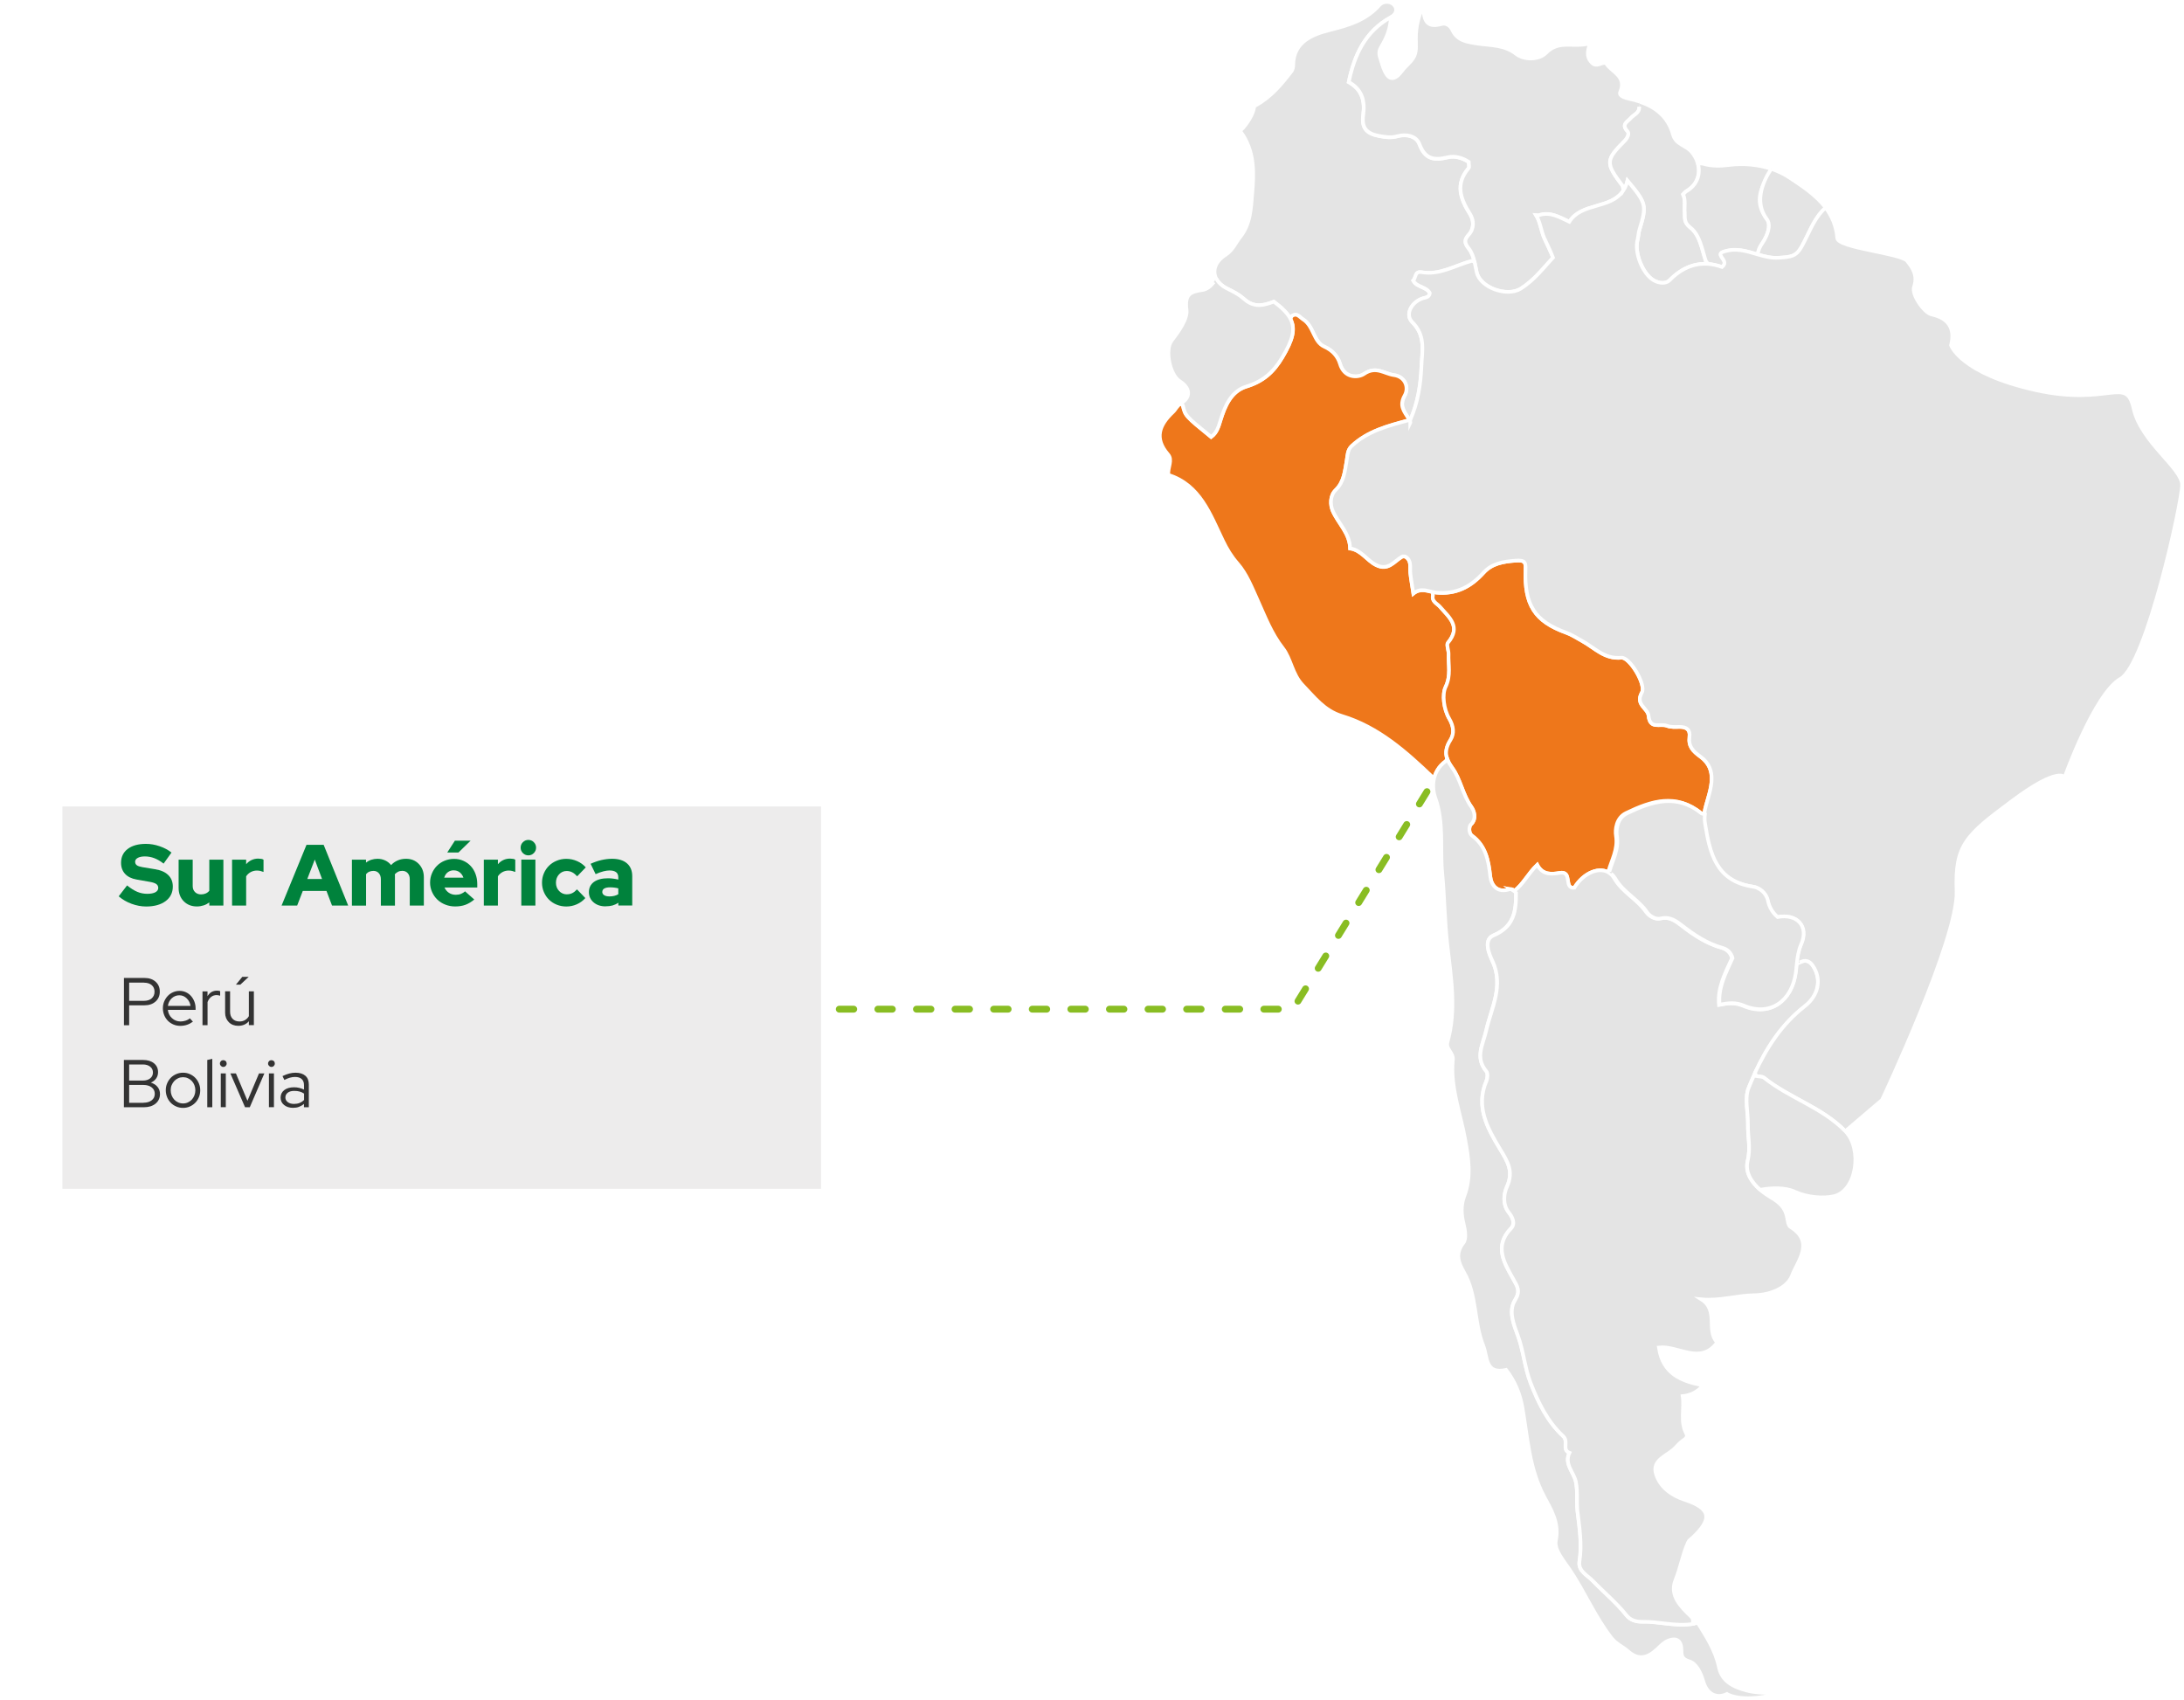 <?xml version="1.0" encoding="UTF-8"?><svg id="Capa_2" xmlns="http://www.w3.org/2000/svg" xmlns:xlink="http://www.w3.org/1999/xlink" viewBox="0 0 452.67 352.39"><defs><style>.cls-1{fill:#edecec;filter:url(#drop-shadow-1);}.cls-2{fill:#00823c;}.cls-3{fill:#e4e4e4;}.cls-3,.cls-4,.cls-5{fill-rule:evenodd;}.cls-3,.cls-5{stroke:#fff;stroke-miterlimit:10;stroke-width:.75px;}.cls-4{fill:none;stroke:#89bd23;stroke-dasharray:0 0 3 5;stroke-linecap:round;stroke-linejoin:round;stroke-width:1.42px;}.cls-6{fill:#333;}.cls-5{fill:#ee771b;}</style><filter id="drop-shadow-1" filterUnits="userSpaceOnUse"><feOffset dx="4.14" dy="4.14"/><feGaussianBlur result="blur" stdDeviation="4.14"/><feFlood flood-color="#000" flood-opacity=".25"/><feComposite in2="blur" operator="in"/><feComposite in="SourceGraphic"/></filter></defs><g id="Presencia_exportadora"><polyline class="cls-4" points="299.96 157.27 268 209.17 170.62 209.17"/><path class="cls-3" d="m305.09,54.1c-3.45.92-6.63,3.02-10.43,2.35-1.42-.25-1.14,1.11-1.73,1.74.74,1.38,2.71,1.22,3.45,2.59-.12.88-.84.9-1.39,1.06-2.36.7-3.86,3.35-2.25,4.96,2.84,2.83,2.01,6.02,1.89,9.19-.16,3.81-.77,7.57-2.32,11.11l-.34-.34c-.9-1.47-2.03-2.63-.81-4.79.93-1.65.1-3.91-2.23-4.22-1.97-.27-3.73-1.95-6.17-.26-1.25.86-4.13.96-5.03-2.14-.4-1.4-1.47-2.72-3.22-3.49-2.28-1.01-2.19-4.27-4.4-5.66-.78-.49-1.29-1.47-2.38-.64l-.26.55c-.6-1.16-1.73-2.29-3.44-3.57-2.86,1.11-4.47,1.01-6.37-.7-1.02-.91-2.18-1.43-3.37-2.04-1.08-.55-1.82-1.28-2.22-2.08-.8-1.61-.2-3.51,1.91-4.87,1.56-1,2.07-2.45,3.07-3.71,2.2-2.78,2.24-6.05,2.51-9.16.35-4.01.47-8.07-1.83-11.83-.21-.34-.46-.68-.71-1.03l.62-.59c1.5-1.78,2.3-3.44,2.37-4.85l.32.13c3.09-1.71,5.3-4.34,7.38-7.08.26-.34.34-.88.34-1.33.07-4.89,4.29-6.34,7.48-7.15,4.04-1.02,7.61-2.04,10.43-5.25.58-.66,2.08-.92,2.93-.02.98,1.03.32,2.09-.66,2.63-5.33,2.96-7.54,7.88-8.69,13.42,2.73,1.52,3.4,3.86,3,6.8-.37,2.69.65,3.88,3.34,4.38,1.24.23,2.4.42,3.72.05,1.8-.51,3.94-.11,4.6,1.66,1.16,3.12,3.04,3.39,5.84,2.71,1.46-.36,3.03.08,4.36.95,0,.45.19,1.06-.03,1.32-2.79,3.28-1.7,6.31.31,9.49.8,1.27.91,3.01-.3,4.32-.91.99-.85,1.7-.02,2.74.67.84,1.01,1.83,1.25,2.86"/><path class="cls-5" d="m296.98,122.71l.03.72c-.31,1.22.91,1.7,1.42,2.29,1.98,2.27,4.49,4.17,1.67,7.53-.31.37.18,1.63.15,2.3-.09,2.25.55,4.42-.63,6.86-.72,1.5-.41,4.54.79,6.58.88,1.51,1.08,3.04.24,4.37-.92,1.44-1.12,2.66-.7,3.92l-.26.48c-1.5,1.06-2.28,2.49-2.54,3.98l-.16-.61c-5.57-5.32-11.31-10.45-18.86-12.73-3.66-1.11-5.68-3.87-8.12-6.39-2.19-2.26-2.41-5.49-4.13-7.68-2.39-3.06-3.67-6.51-5.2-9.89-1.21-2.66-2.28-5.47-4.17-7.64-1.3-1.49-2.19-2.96-3.05-4.74-2.64-5.47-4.73-11.57-11.3-13.63-.15-1.57.96-3.06-.06-4.24-2.91-3.37-1.8-6.13,1.03-8.79.58-.54.78-1.25,1.63-1.77l.4.44c.47,2.1.55,2.19,5.86,6.51,1.16-.86,1.52-2.09,1.94-3.46.9-2.95,2.21-6.02,5.36-6.99,3.47-1.07,5.62-2.95,7.48-6.09,2.08-3.52,2.77-5.78,1.65-7.93l.26-.55c1.09-.83,1.6.15,2.38.64,2.21,1.38,2.12,4.65,4.4,5.66,1.75.77,2.81,2.1,3.22,3.49.89,3.11,3.78,3,5.03,2.14,2.45-1.69,4.21,0,6.17.26,2.34.31,3.17,2.57,2.23,4.22-1.22,2.16-.09,3.31.81,4.79l.34.34v.67c.11-.22-.07-.7-.33-.63-4.22,1.14-8.47,2.21-11.8,5.34-.91.85-.85,1.94-1.04,3.03-.39,2.15-.52,4.38-2.29,6.1-1.21,1.17-1.12,3.09-.6,4.3,1.14,2.61,3.55,4.64,3.6,7.79,2.29.33,3.44,2.44,5.36,3.42,2.56,1.3,3.74-.76,5.42-1.72.17-.1.44-.01.67-.01,1.34.82.91,2.16,1.03,3.36.12,1.25.36,2.48.63,4.29,1.41-1.13,2.72-.58,4.03-.3"/><path class="cls-5" d="m299.96,157.27c.2.6.55,1.22,1.03,1.88,1.77,2.42,2.17,5.6,3.98,8.12.46.64,1.25,2.42-.15,3.69-.29.26-.52,1.67.28,2.27,2.86,2.12,3.42,5.13,3.78,8.42.21,1.92,1.47,3.49,3.95,2.71.16-.05.3-.06.42-.04l.58.37c1.87-1.4,2.88-3.61,4.77-5.43,1.13,2.16,3.02,1.95,4.65,1.67,2.75-.48.77,3.33,3.04,3.09,1.98-3.23,5.4-4.54,7.42-2.96l-.35-.41c.66-2.43,2.03-4.57,1.57-7.44-.19-1.16,0-3.68,2.12-4.7,5.2-2.51,10.33-4.16,15.49.03l.69.18c.08-.62.22-1.26.41-1.93.9-3.23,2.49-7.27-1.17-9.93-1.62-1.18-2.55-2.15-2.3-4.14.18-1.44-.56-2.03-2-2.05-.89,0-1.76.12-2.72-.24-1.36-.52-3.48.82-3.76-2.08-.15-1.57-2.81-2.28-1.39-4.79.95-1.68-2.55-7.4-4.24-7.23-3.48.35-5.52-2.03-8.1-3.45-1.1-.6-2.13-1.3-3.34-1.74-6.54-2.35-8.69-5.76-8.43-13.09.05-1.39-.04-1.99-2.03-1.84-2.62.2-4.94.58-6.7,2.53-2.65,2.93-5.7,4.5-9.79,4.09-.23-.02-.47-.07-.7-.12l.03.72c-.31,1.22.91,1.7,1.42,2.29,1.98,2.27,4.49,4.17,1.67,7.53-.31.37.18,1.63.15,2.3-.09,2.25.55,4.42-.63,6.86-.72,1.5-.41,4.54.79,6.58.88,1.51,1.08,3.04.24,4.37-.92,1.44-1.12,2.66-.7,3.92Z"/><path class="cls-3" d="m371.73,350.6c-3.26.11-6.45.66-9.79-.23-2.84-.75-5.08-1.98-5.67-4.83-.73-3.5-2.62-6.34-4.37-9.17-4.1.98-7.77-.33-11.47-.25-1.32.03-2.52-.31-3.35-1.36-2.09-2.63-4.68-4.75-6.99-7.15-1.05-1.09-3.04-2-2.74-3.95.56-3.56.01-6.95-.41-10.48-.21-1.81.09-4-.32-6.02-.41-2.03-2.48-3.69-1.34-6.06-1.63-.65-.11-2.34-1.29-3.43-3.26-3.01-5.18-6.98-6.76-11.05-1.23-3.15-1.45-6.57-2.63-9.78-.84-2.28-2-5.06-.64-7.29,1.21-1.97.61-2.81-.35-4.52-1.8-3.21-4.01-6.74-.47-10.39,1.07-1.1.22-2.53-.39-3.29-1.44-1.8-1.03-4.05-.43-5.37,1.47-3.23.11-5.3-1.44-7.86-2.58-4.28-5.1-8.75-2.8-14.1.24-.57.32-1.57-.01-1.97-2.44-2.88-.7-5.56-.04-8.47,1.07-4.72,3.73-9.31,1.24-14.52-.63-1.32-1.86-4.29.25-5.18,4.31-1.8,4.72-5.09,4.69-8.83-.29-.36-.57-.7-.96-.76l.58.37-.58-.37c-.13-.02-.27-.01-.42.04-2.48.79-3.74-.79-3.95-2.71-.36-3.29-.92-6.3-3.78-8.42-.8-.59-.57-2-.28-2.27,1.4-1.27.61-3.05.15-3.69-1.82-2.52-2.22-5.7-3.98-8.12-.4-.55-.71-1.07-.91-1.58l-.11-.3-.26.48c-1.5,1.06-2.28,2.49-2.54,3.98-.22,1.26-.07,2.57.34,3.71,1.83,5.15.93,10.39,1.42,15.55.47,4.91.49,9.87,1.05,14.81.75,6.7,1.94,13.46.05,20.18-.43,1.52,1.25,2.19,1.1,3.71-.56,5.69,1.57,11.01,2.55,16.5.7,3.87,1.34,7.83-.19,11.79-.67,1.74-.64,3.74-.13,5.71.32,1.26.61,3.11-.04,3.94-1.78,2.26-.99,4.18.13,6.13,2.69,4.71,2.02,10.27,3.98,15.17.95,2.37.32,6.02,4.75,5.03,1.76,2.3,2.86,4.89,3.36,7.74,1.1,6.29,1.38,12.69,4.55,18.6,1.38,2.57,3.15,5.39,2.39,9.04-.39,1.89,1.58,4.13,2.84,6,3.11,4.6,5.24,9.78,8.68,14.19.97,1.24,2.31,1.76,3.37,2.7,2.29,2.05,4.17,1.41,6.11-.38.64-.59,1.27-1.29,2.03-1.65,1.4-.67,2.76-.58,2.97,1.32.14,1.28-.28,2.28,1.67,2.86,1.39.42,2.34,2.23,2.89,4.16.79,2.76,2.86,3.58,4.9,2.6,0,0,2.29,1.56,8.05.51l5.75-1.05Z"/><path class="cls-3" d="m333.71,181.05c.33.26.63.59.87,1.01,1.71,2.92,4.74,4.3,6.58,6.95.58.83,1.77,1.64,2.96,1.35,1.82-.45,3.2.57,4.33,1.45,2.6,2.03,5.25,3.78,8.46,4.67,1.07.3,1.84,1.13,2.07,2.13-1.45,3.18-3.04,6.12-2.7,9.68,1.9-.36,3.34-.53,5.05.2,5.45,2.32,10.05-.92,10.83-6.97.07-.56.12-1.12.18-1.69l.73-.34c1.11-.63,2-.34,2.69.67,1.91,2.82,1.18,6.21-1.67,8.42-4.74,3.68-7.89,8.56-10.33,13.83-.46,1-.9,2.02-1.32,3.05-.9,2.21-.1,5.1-.15,7.68-.05,2.47.59,4.77-.06,7.47-.78,3.19,2.03,5.95,4.84,7.59,1.79,1.04,2.96,2.13,3.33,4.13.13.69.23,1.68.69,1.97,5.08,3.12,1.44,7.13.36,10.04-.97,2.62-4.54,4.07-7.8,4.11-3.63.04-7.13,1.23-11.01.86,3.63,2.28.89,6.5,3.28,8.93-3.46,4.77-8.16.57-12.1,1.05.83,5.56,4.75,7,9.16,7.87-1.16,1.39-2.64,2.06-4.23,2.21.4,2.56-.58,5.23.75,7.74.46.87-.39,1.23-.97,1.69-.62.48-1.1,1.14-1.7,1.66-1.62,1.4-4.44,2.27-3.6,5.03.84,2.78,3.26,4.49,5.98,5.38,5.31,1.75,5.81,3.86,1.67,7.77-.35.33-.81.61-.99,1.02-1.13,2.5-1.56,5.21-2.6,7.78-1.33,3.25,1.08,5.58,3.26,7.68.33.32.34.64.33,1.02l.03.45c-3.7.58-7.06-.52-10.46-.45-1.32.03-2.52-.31-3.35-1.36-2.09-2.63-4.68-4.75-6.99-7.15-1.05-1.09-3.04-2-2.74-3.95.56-3.56.01-6.95-.41-10.48-.21-1.81.09-4-.32-6.02-.41-2.03-2.48-3.69-1.34-6.06-1.63-.65-.11-2.34-1.29-3.43-3.26-3.01-5.18-6.98-6.76-11.05-1.23-3.15-1.45-6.57-2.63-9.78-.84-2.28-2-5.06-.64-7.29,1.21-1.97.61-2.81-.35-4.52-1.8-3.21-4.01-6.74-.47-10.39,1.07-1.1.22-2.53-.39-3.29-1.44-1.8-1.03-4.05-.43-5.37,1.47-3.23.11-5.3-1.44-7.86-2.58-4.28-5.1-8.75-2.8-14.1.24-.57.32-1.57-.01-1.97-2.44-2.88-.7-5.56-.04-8.47,1.07-4.72,3.73-9.31,1.24-14.52-.63-1.32-1.86-4.29.25-5.18,4.31-1.8,4.72-5.09,4.69-8.83-.29-.36-.57-.7-.96-.76l.58.37c1.87-1.4,2.88-3.61,4.77-5.43,1.13,2.16,3.02,1.95,4.65,1.67,2.75-.48.77,3.33,3.04,3.09,1.98-3.23,5.4-4.54,7.42-2.96l-.35-.41"/><path class="cls-3" d="m339.75,22.12c.13,1.28-1.08,1.61-1.71,2.33-.73.84-2.07,1.3-.7,2.77.4.43.04,1.35-.6,1.99-4,4.02-4,4.59-.36,9.4l.1.9c-2.56,3.91-8.68,2.43-11.19,6.48-2.04-.93-4-2.2-6.41-1.33l-.49-.05c.89,1.45,1.04,3.27,1.73,4.81.59,1.31,1.27,2.63,1.79,3.99-2.1,2.28-3.98,4.74-6.7,6.44-2.82,1.77-8.42-.2-9.13-3.41-.16-.71-.28-1.44-.45-2.16-.24-1.03-.58-2.02-1.25-2.86-.83-1.04-.9-1.75.02-2.74,1.21-1.31,1.1-3.05.3-4.32-2.01-3.18-3.1-6.2-.31-9.49.22-.26.03-.87.03-1.32-1.33-.87-2.9-1.31-4.36-.95-2.79.68-4.68.4-5.84-2.71-.66-1.77-2.79-2.17-4.6-1.66-1.32.37-2.48.17-3.72-.05-2.7-.49-3.71-1.69-3.34-4.38.4-2.94-.28-5.29-3-6.8,1.14-5.54,3.36-10.46,8.69-13.42,0,2.02-.75,4.07-1.79,5.8-.58.98-.77,1.51-.4,2.62.42,1.26,1.17,4.76,2.9,4.14.91-.33,1.49-1.34,2.09-2.01.74-.82,1.66-1.54,2.11-2.56.49-1.1.31-2.43.31-3.61,0-2.44.52-4.29,1.35-6.47l.18.11c.14,2.32.52,4.31,3.71,3.4,1.01-.29,1.86.25,2.36,1.3,1,2.12,3,2.4,5.03,2.72,2.78.44,5.6.18,8.19,2.19,1.55,1.21,4.61,1.33,6.19-.28,2.71-2.75,5.67-.97,9.11-1.95-.78,1.97-.6,3.11.39,4.07.96.94,1.81-.14,2.85,0,1.09,1.89,4.43,2.64,2.97,6.08-.3.7.92,1.15,1.92,1.36.76.16,1.5.36,2.2.6"/><path class="cls-3" d="m339.75,22.12c.13,1.28-1.08,1.61-1.71,2.33-.73.84-2.07,1.3-.7,2.77.4.43.04,1.35-.6,1.99-4,4.02-4,4.59-.36,9.4l.1.9c.37-.56.66-1.23.86-2.04,3.96,4.73,4.01,5.11,2.45,10.24-.19.62-.19,1.34-.37,2.01-.7,2.65,1.06,7.1,3.36,8.4,1.08.61,2.5.8,3.31-.03,2.38-2.44,5.04-3.56,7.92-3.37l-.47-.63c-.8-2.44-1.24-5.4-3.16-6.89-1.47-1.13-1.12-2.04-1.21-3.2-.1-1.24.22-2.51-.33-3.71.21-.21.4-.5.67-.65,3.1-1.76,3.37-5.46,1.09-8.16-1.17-1.38-3.26-1.48-3.85-3.61-1.01-3.68-3.61-5.67-6.84-6.76"/><path class="cls-3" d="m366.68,36.26c-1.95,2.96-3.03,5.78-.45,9.18.94,1.24.08,3.45-.93,4.93-.52.76-.88,1.49-.97,2.38h0c-2.37-.7-4.72-1.51-7.43-.42-1.07.76,1.59,1.77.07,3.03-1-.36-1.98-.57-2.94-.64l-.47-.63c-.8-2.44-1.24-5.4-3.16-6.89-1.47-1.13-1.12-2.04-1.21-3.2-.1-1.24.22-2.51-.33-3.71.21-.21.4-.5.67-.65,2.25-1.28,3.01-3.58,2.38-5.78l.98.05c1.77.54,3.61.53,5.38.3,3.04-.4,6.12-.11,8.85.8"/><path class="cls-3" d="m367.11,35.01c-1.95,2.96-3.46,7.03-.89,10.43.94,1.24.08,3.45-.93,4.93-.52.76-.88,1.49-.97,2.38h0c1.43.42,2.87.8,4.4.69,2.48-.17,3.57-.22,4.75-2.34,1.39-2.5,2.32-5.29,4.31-7.44l.64-.58c-1.98-2.62-4.87-4.5-7.52-6.26-1.14-.76-2.42-1.37-3.79-1.82"/><path class="cls-3" d="m372.34,199.83c.14-1.35.32-2.72.93-4.1,1.65-3.77-.89-6.42-4.91-5.66-1.05-.9-1.73-2.03-2.01-3.37-.36-1.7-1.82-2.75-3.06-2.93-7.82-1.13-9.06-7.07-10.04-13.23-.19-1.22.02-2.42.39-3.76.9-3.23,2.49-7.27-1.17-9.93-1.62-1.18-2.55-2.15-2.3-4.14.18-1.44-.56-2.03-2-2.05-.89,0-1.76.12-2.72-.24-1.36-.52-3.48.82-3.76-2.08-.15-1.57-2.81-2.28-1.39-4.79.95-1.68-2.55-7.4-4.24-7.23-3.48.35-5.52-2.03-8.1-3.45-1.1-.6-2.13-1.3-3.34-1.74-6.54-2.35-8.69-5.76-8.43-13.09.05-1.39-.04-1.99-2.03-1.84-2.62.2-4.94.58-6.7,2.53-2.65,2.93-5.7,4.5-9.79,4.09-1.55-.16-3.07-1.16-4.73.18-.27-1.81-.51-3.04-.63-4.29-.11-1.2.32-2.54-1.03-3.36-.22,0-.5-.08-.67.01-1.68.96-2.86,3.03-5.42,1.72-1.92-.98-3.07-3.09-5.36-3.42-.05-3.15-2.46-5.18-3.6-7.79-.53-1.21-.61-3.13.6-4.3,1.77-1.71,1.9-3.95,2.29-6.1.2-1.09.14-2.18,1.04-3.03,3.33-3.13,7.58-4.2,11.8-5.34.26-.07.44.41.33.63v-.67c1.56-3.54,2.17-7.29,2.32-11.11.13-3.17.95-6.35-1.89-9.19-1.61-1.6-.11-4.25,2.25-4.96.55-.16,1.27-.17,1.39-1.06-.73-1.37-2.71-1.2-3.45-2.59.59-.62.3-1.99,1.73-1.74,3.8.67,6.98-1.43,10.43-2.35l.54.2c.17.72.29,1.45.45,2.16.71,3.21,6.31,5.18,9.13,3.41,2.72-1.7,4.6-4.16,6.7-6.44-.52-1.36-1.19-2.68-1.79-3.99-.69-1.53-.84-3.36-1.73-4.81l.49.05c2.41-.87,4.37.39,6.41,1.33,2.51-4.05,8.63-2.57,11.19-6.48l-.1-.9.1.9c.37-.56.66-1.23.86-2.04,3.96,4.73,4.01,5.11,2.45,10.24-.19.62-.19,1.34-.37,2.01-.7,2.65,1.06,7.1,3.36,8.4,1.08.61,2.5.8,3.31-.03,2.38-2.44,5.04-3.56,7.92-3.37.96.07,1.94.28,2.94.64,1.53-1.27-1.13-2.28-.07-3.03,2.71-1.09,5.05-.28,7.43.42,1.43.42,2.87.8,4.4.69,2.48-.17,3.57-.22,4.75-2.34,1.39-2.5,2.32-5.29,4.31-7.44l.64-.58c1.3,1.72,2.21,3.76,2.41,6.3.16,2.03,13.16,3.12,14.47,4.71,1.27,1.54,2.21,3.12,1.44,5.4-.55,1.61,2.13,5.37,3.63,5.7q5.35,1.18,4.04,6.39s1.93,5.79,17.38,9.26c15.45,3.48,18.92-3.09,20.47,3.86,1.54,6.95,10.04,12.36,10.04,15.84s-7.34,37.08-12.75,40.17c-5.41,3.09-11.59,20.41-11.59,20.41,0,0-1.16-2.35-10.81,4.84-9.66,7.19-11.97,9.12-11.59,18.78.39,9.66-15.45,43.26-15.45,43.26l-7.62,6.49c-4.79-4.94-11.58-6.86-16.85-11.08-.4-.32-1.1-.25-1.66-.36l-.22-.63c2.43-5.27,5.58-10.14,10.33-13.83,2.85-2.21,3.58-5.61,1.67-8.42-.69-1.01-1.58-1.3-2.69-.67"/><path class="cls-3" d="m252.07,57.7c.4.8,1.14,1.53,2.22,2.08,1.19.61,2.35,1.13,3.37,2.04,1.91,1.7,3.52,1.81,6.37.7,1.71,1.28,2.84,2.41,3.44,3.57,1.12,2.15.43,4.41-1.65,7.93-1.86,3.14-4.01,5.03-7.48,6.09-3.15.97-4.46,4.03-5.36,6.99-.42,1.38-.78,2.6-1.94,3.46-5.31-4.32-5.39-4.4-5.86-6.51l-.4-.44c2.15-1.32,1.89-3.25-.27-4.61-2.02-1.26-3.12-6.48-1.66-8.4,1.49-1.96,3.32-4.5,3.08-6.37-.42-3.27.81-3.76,3.29-4.12.93-.14,1.76-.82,2.36-1.64"/><path class="cls-3" d="m364.83,246.61c-1.84-1.6-3.17-3.69-2.6-6,.66-2.7.02-5,.06-7.47.05-2.58-.75-5.47.15-7.68.42-1.03.86-2.05,1.32-3.05l.22.63c.56.11,1.26.05,1.66.36,5.27,4.22,12.06,6.14,16.85,11.08,3.56,3.67,2.36,12.38-2.43,13.47-2.07.47-5.38.28-8.04-.94-2.04-.94-4.89-.84-7.2-.4"/><path class="cls-3" d="m333.92,181.08c.33.26.62.59.87,1.01,1.7,2.91,4.73,4.28,6.55,6.93.57.83,1.76,1.64,2.95,1.34,1.81-.45,3.19.57,4.32,1.45,2.59,2.02,5.23,3.77,8.43,4.66,1.07.3,1.83,1.12,2.06,2.12-1.44,3.17-3.02,6.1-2.69,9.64,1.9-.35,3.33-.52,5.03.2,5.43,2.31,10.01-.92,10.79-6.95.07-.56.12-1.12.18-1.68.14-1.34.32-2.71.92-4.09,1.65-3.76-.89-6.39-4.89-5.64-1.05-.89-1.72-2.03-2-3.36-.35-1.69-1.82-2.74-3.04-2.92-7.79-1.12-9.03-7.05-10.01-13.18-.1-.61-.09-1.21-.02-1.83l-.69-.18c-5.14-4.17-10.26-2.53-15.44-.03-2.12,1.02-2.3,3.53-2.11,4.69.46,2.85-.91,4.99-1.56,7.41"/><rect class="cls-1" x="8.79" y="163.02" width="157.24" height="79.24"/><g><path class="cls-2" d="m24.61,185.77l1.73-2.25c.76.61,1.46,1.06,2.12,1.33.66.28,1.35.41,2.07.41s1.26-.11,1.67-.32c.4-.22.6-.52.6-.9,0-.35-.14-.62-.41-.81-.27-.19-.72-.34-1.34-.45l-2.77-.49c-1.02-.18-1.81-.57-2.36-1.17-.55-.6-.83-1.36-.83-2.29,0-1.21.46-2.17,1.38-2.87.92-.7,2.18-1.05,3.79-1.05.94,0,1.88.16,2.83.49.95.32,1.77.76,2.46,1.31l-1.64,2.29c-.66-.52-1.3-.89-1.93-1.13s-1.28-.36-1.94-.36c-.62,0-1.12.1-1.48.3-.37.2-.55.47-.55.8,0,.31.12.56.35.73s.62.3,1.14.39l2.61.43c1.21.19,2.13.59,2.76,1.21.63.61.95,1.4.95,2.38,0,1.27-.5,2.28-1.49,3.02-.99.74-2.34,1.12-4.04,1.12-1.01,0-2.01-.19-3.02-.56s-1.89-.89-2.67-1.55Z"/><path class="cls-2" d="m39.94,178.18v5.47c0,.52.16.93.48,1.25.32.32.74.48,1.25.48.37,0,.7-.07.99-.2.29-.13.53-.32.72-.56v-6.44h2.92v9.52h-2.92v-.65c-.35.26-.74.47-1.18.61-.44.14-.9.22-1.38.22-1.12,0-2.03-.36-2.74-1.08-.71-.72-1.06-1.64-1.06-2.75v-5.87h2.92Z"/><path class="cls-2" d="m48.1,187.7v-9.52h2.92v.95c.31-.37.68-.66,1.1-.86s.89-.31,1.4-.31c.28.01.5.03.67.06.17.03.31.09.43.17v2.54c-.19-.08-.41-.15-.65-.21s-.49-.08-.74-.08c-.46,0-.88.11-1.27.32-.39.22-.71.51-.94.88v6.05h-2.92Z"/><path class="cls-2" d="m58.36,187.7l5.17-12.6h3.55l5.09,12.6h-3.35l-1.15-3.04h-4.91l-1.17,3.04h-3.22Zm5.33-5.51h3.06l-1.51-4.03-1.55,4.03Z"/><path class="cls-2" d="m72.94,187.7v-9.52h2.92v.61c.33-.26.7-.46,1.11-.59.4-.13.83-.2,1.27-.2.59,0,1.12.12,1.61.35.49.23.89.56,1.21.96.38-.42.84-.74,1.37-.97.53-.23,1.1-.34,1.73-.34,1.08,0,1.96.36,2.65,1.08.69.72,1.04,1.64,1.04,2.75v5.87h-2.92v-5.47c0-.52-.14-.93-.42-1.25s-.66-.48-1.12-.48c-.32,0-.62.06-.88.19s-.49.3-.68.53c.01.1.02.2.03.3,0,.1,0,.21,0,.32v5.87h-2.92v-5.47c0-.52-.14-.93-.42-1.25s-.66-.48-1.12-.48c-.32,0-.62.06-.87.17-.26.11-.48.29-.66.51v6.52h-2.92Z"/><path class="cls-2" d="m98.3,186.44c-.6.5-1.21.87-1.84,1.1-.63.23-1.34.34-2.13.34-.72,0-1.4-.13-2.03-.38-.64-.25-1.19-.6-1.65-1.04-.46-.44-.83-.97-1.1-1.58-.27-.61-.41-1.25-.41-1.93s.13-1.33.39-1.94c.26-.61.61-1.13,1.05-1.57.44-.44.97-.79,1.58-1.04.61-.25,1.26-.38,1.95-.38s1.34.13,1.93.4c.59.26,1.09.62,1.52,1.08s.76,1,1,1.65c.24.64.36,1.34.36,2.08v.72h-6.79c.19.44.49.81.9,1.09.41.28.89.42,1.44.42.4,0,.76-.06,1.08-.19s.6-.3.83-.53l1.93,1.71Zm-4.25-6.05c-.48,0-.89.13-1.24.4-.35.26-.59.64-.74,1.12h3.98c-.16-.46-.41-.82-.76-1.1-.35-.28-.77-.41-1.23-.41Zm.23-6.14h3.26l-2.52,2.45h-2.32l1.58-2.45Z"/><path class="cls-2" d="m100.28,187.7v-9.52h2.92v.95c.31-.37.68-.66,1.1-.86s.89-.31,1.4-.31c.28.01.5.03.67.06.17.03.31.09.43.17v2.54c-.19-.08-.41-.15-.65-.21s-.49-.08-.74-.08c-.46,0-.88.11-1.27.32-.39.22-.71.51-.94.88v6.05h-2.92Z"/><path class="cls-2" d="m109.51,177.29c-.44,0-.82-.16-1.13-.47-.31-.31-.47-.69-.47-1.13s.16-.82.47-1.13c.31-.31.69-.47,1.13-.47s.82.16,1.13.47c.31.31.47.69.47,1.13s-.16.82-.47,1.13c-.31.31-.69.47-1.13.47Zm1.46.88v9.52h-2.92v-9.52h2.92Z"/><path class="cls-2" d="m117.52,185.36c.4,0,.76-.08,1.1-.25.34-.17.66-.43.97-.77l1.73,1.8c-.48.55-1.07.98-1.76,1.29-.7.31-1.42.46-2.18.46-.71,0-1.37-.13-1.99-.38s-1.15-.6-1.6-1.04c-.45-.44-.8-.97-1.06-1.57-.26-.6-.39-1.25-.39-1.94s.13-1.35.39-1.95c.26-.61.61-1.13,1.06-1.57.45-.44.98-.79,1.6-1.04.62-.26,1.28-.39,1.99-.39.78,0,1.52.16,2.23.47.71.31,1.31.74,1.8,1.3l-1.78,1.85c-.34-.37-.68-.65-1.03-.83-.35-.18-.73-.27-1.15-.27-.62,0-1.15.23-1.58.7-.43.47-.64,1.04-.64,1.73s.22,1.26.66,1.72c.44.46.98.69,1.63.69Z"/><path class="cls-2" d="m125.51,187.86c-1.01,0-1.84-.28-2.48-.83s-.97-1.26-.97-2.12.34-1.6,1.04-2.11c.69-.5,1.65-.76,2.89-.76.37,0,.74.02,1.1.07.36.05.71.11,1.06.2v-.47c0-.48-.15-.84-.46-1.07-.31-.23-.76-.35-1.36-.35-.37,0-.79.06-1.26.18-.47.12-1.01.31-1.62.58l-1.04-2.14c.77-.35,1.52-.61,2.26-.78.74-.17,1.47-.26,2.19-.26,1.32,0,2.35.31,3.08.94.73.63,1.1,1.52,1.1,2.65v6.1h-2.88v-.58c-.38.26-.79.45-1.21.57-.43.11-.9.17-1.41.17Zm-.68-3.01c0,.3.13.53.4.7.26.17.63.25,1.1.25.35,0,.67-.04.98-.11.31-.07.58-.19.84-.34v-1.22c-.28-.07-.56-.13-.85-.16-.29-.04-.58-.05-.88-.05-.5,0-.89.08-1.17.24s-.41.39-.41.69Z"/><path class="cls-6" d="m25.69,212.5v-9.8h4.26c.95,0,1.72.26,2.3.78.58.52.87,1.2.87,2.05s-.29,1.54-.88,2.06-1.35.78-2.29.78h-3.18v4.13h-1.08Zm4.17-8.83h-3.09v3.77h3.09c.66,0,1.19-.17,1.58-.51s.59-.8.59-1.38-.2-1.04-.59-1.37-.92-.5-1.58-.5Z"/><path class="cls-6" d="m39.98,211.76c-.39.29-.8.51-1.22.65-.42.14-.89.22-1.39.22s-.98-.09-1.42-.28-.83-.44-1.15-.77c-.32-.33-.58-.71-.76-1.16s-.28-.92-.28-1.43.09-.98.27-1.41.43-.82.74-1.15c.31-.33.67-.58,1.1-.77s.88-.28,1.35-.28.9.09,1.31.28.76.44,1.05.77c.29.33.53.71.7,1.15s.26.91.26,1.41v.32h-5.75c.07.69.36,1.27.85,1.72.5.46,1.09.69,1.78.69.36,0,.72-.06,1.06-.17.34-.11.63-.27.87-.48l.64.69Zm-2.8-5.47c-.61,0-1.13.21-1.58.62-.44.41-.71.94-.8,1.58h4.69c-.09-.62-.36-1.14-.79-1.56-.43-.42-.94-.64-1.52-.64Z"/><path class="cls-6" d="m41.97,212.5v-7.01h1.04v.99c.21-.36.48-.65.81-.85.34-.2.72-.3,1.15-.3.13,0,.25,0,.35.02.1.01.21.04.31.08v.95c-.12-.04-.24-.07-.36-.09s-.24-.04-.36-.04c-.43,0-.81.12-1.13.37-.33.25-.58.6-.76,1.07v4.8h-1.04Z"/><path class="cls-6" d="m47.69,205.48v4.23c0,.62.18,1.11.53,1.47.35.36.83.54,1.43.54.42,0,.8-.09,1.13-.29s.6-.46.8-.81v-5.15h1.04v7.01h-1.04v-.81c-.27.32-.59.55-.96.71-.37.16-.78.24-1.24.24-.8,0-1.46-.25-1.96-.76s-.76-1.16-.76-1.96v-4.44h1.02Zm2.53-3.01h1.33l-1.74,1.62h-.91l1.32-1.62Z"/><path class="cls-6" d="m25.69,219.7h3.98c.94,0,1.69.23,2.25.69.56.46.84,1.07.84,1.83,0,.5-.13.94-.4,1.32s-.63.66-1.1.85c.59.18,1.05.47,1.39.89s.51.9.51,1.46c0,.84-.31,1.51-.92,2.01-.61.5-1.42.75-2.42.75h-4.14v-9.8Zm3.92.94h-2.84v3.33h2.84c.63,0,1.14-.15,1.52-.46.38-.3.57-.71.57-1.21s-.19-.91-.57-1.21c-.38-.3-.88-.46-1.52-.46Zm.14,7.92c.7,0,1.26-.17,1.69-.5s.64-.78.64-1.34-.21-1.01-.64-1.34-.99-.5-1.69-.5h-2.98v3.7h2.98Z"/><path class="cls-6" d="m34.36,225.98c0-.5.09-.98.28-1.43.19-.45.44-.83.76-1.16.32-.33.7-.58,1.14-.77s.91-.28,1.4-.28.96.09,1.39.28c.43.19.81.44,1.13.77.32.33.58.71.76,1.16.19.45.28.92.28,1.43s-.09.99-.28,1.44-.44.84-.76,1.16c-.32.33-.7.58-1.13.77-.43.19-.9.28-1.39.28s-.96-.09-1.4-.28c-.44-.19-.82-.44-1.14-.77-.32-.33-.58-.71-.76-1.16s-.28-.93-.28-1.44Zm3.58,2.73c.36,0,.69-.07,1-.21.31-.14.58-.33.81-.58.23-.25.41-.54.54-.87.13-.33.2-.69.2-1.07s-.07-.74-.2-1.07-.31-.62-.54-.86c-.23-.24-.5-.43-.81-.57-.31-.14-.65-.21-1-.21s-.69.07-1,.21c-.31.14-.58.33-.81.57-.23.24-.41.53-.55.86-.14.33-.2.69-.2,1.07s.07.74.2,1.07c.13.33.31.62.54.87.23.25.5.44.82.58s.65.21,1.01.21Z"/><path class="cls-6" d="m44,219.46v10.04h-1.04v-9.8l1.04-.24Z"/><path class="cls-6" d="m46.28,221.14c-.19,0-.35-.07-.49-.21-.14-.14-.21-.3-.21-.49,0-.2.07-.36.21-.5.14-.14.3-.2.49-.2s.36.07.5.2.2.3.2.5-.07.35-.2.49c-.14.14-.3.21-.5.21Zm.52,1.34v7.01h-1.04v-7.01h1.04Z"/><path class="cls-6" d="m50.79,229.5l-3.04-7.01h1.15l2.39,5.67,2.39-5.67h1.11l-3.02,7.01h-.98Z"/><path class="cls-6" d="m56.26,221.14c-.19,0-.35-.07-.49-.21-.14-.14-.21-.3-.21-.49,0-.2.07-.36.21-.5.14-.14.3-.2.49-.2s.36.07.5.2.2.3.2.5-.07.35-.2.49c-.14.14-.3.21-.5.21Zm.52,1.34v7.01h-1.04v-7.01h1.04Z"/><path class="cls-6" d="m60.75,229.62c-.77,0-1.39-.2-1.87-.59-.48-.39-.72-.9-.72-1.53s.25-1.17.76-1.56,1.19-.58,2.04-.58c.37,0,.74.04,1.08.13.35.08.67.2.97.35v-.92c0-.56-.16-.98-.48-1.27-.32-.29-.78-.43-1.39-.43-.35,0-.69.05-1.04.15s-.74.25-1.16.47l-.39-.8c.5-.24.97-.42,1.4-.53.43-.11.86-.17,1.29-.17.89,0,1.57.21,2.05.63.48.42.72,1.02.72,1.81v4.72h-1.01v-.69c-.32.27-.67.47-1.04.61s-.79.2-1.23.2Zm-1.6-2.14c0,.39.17.71.5.96s.76.37,1.28.37c.42,0,.8-.06,1.15-.2s.66-.34.94-.62v-1.32c-.29-.2-.6-.34-.93-.43-.33-.09-.7-.13-1.1-.13-.56,0-1.01.12-1.34.37s-.5.58-.5.99Z"/></g></g></svg>